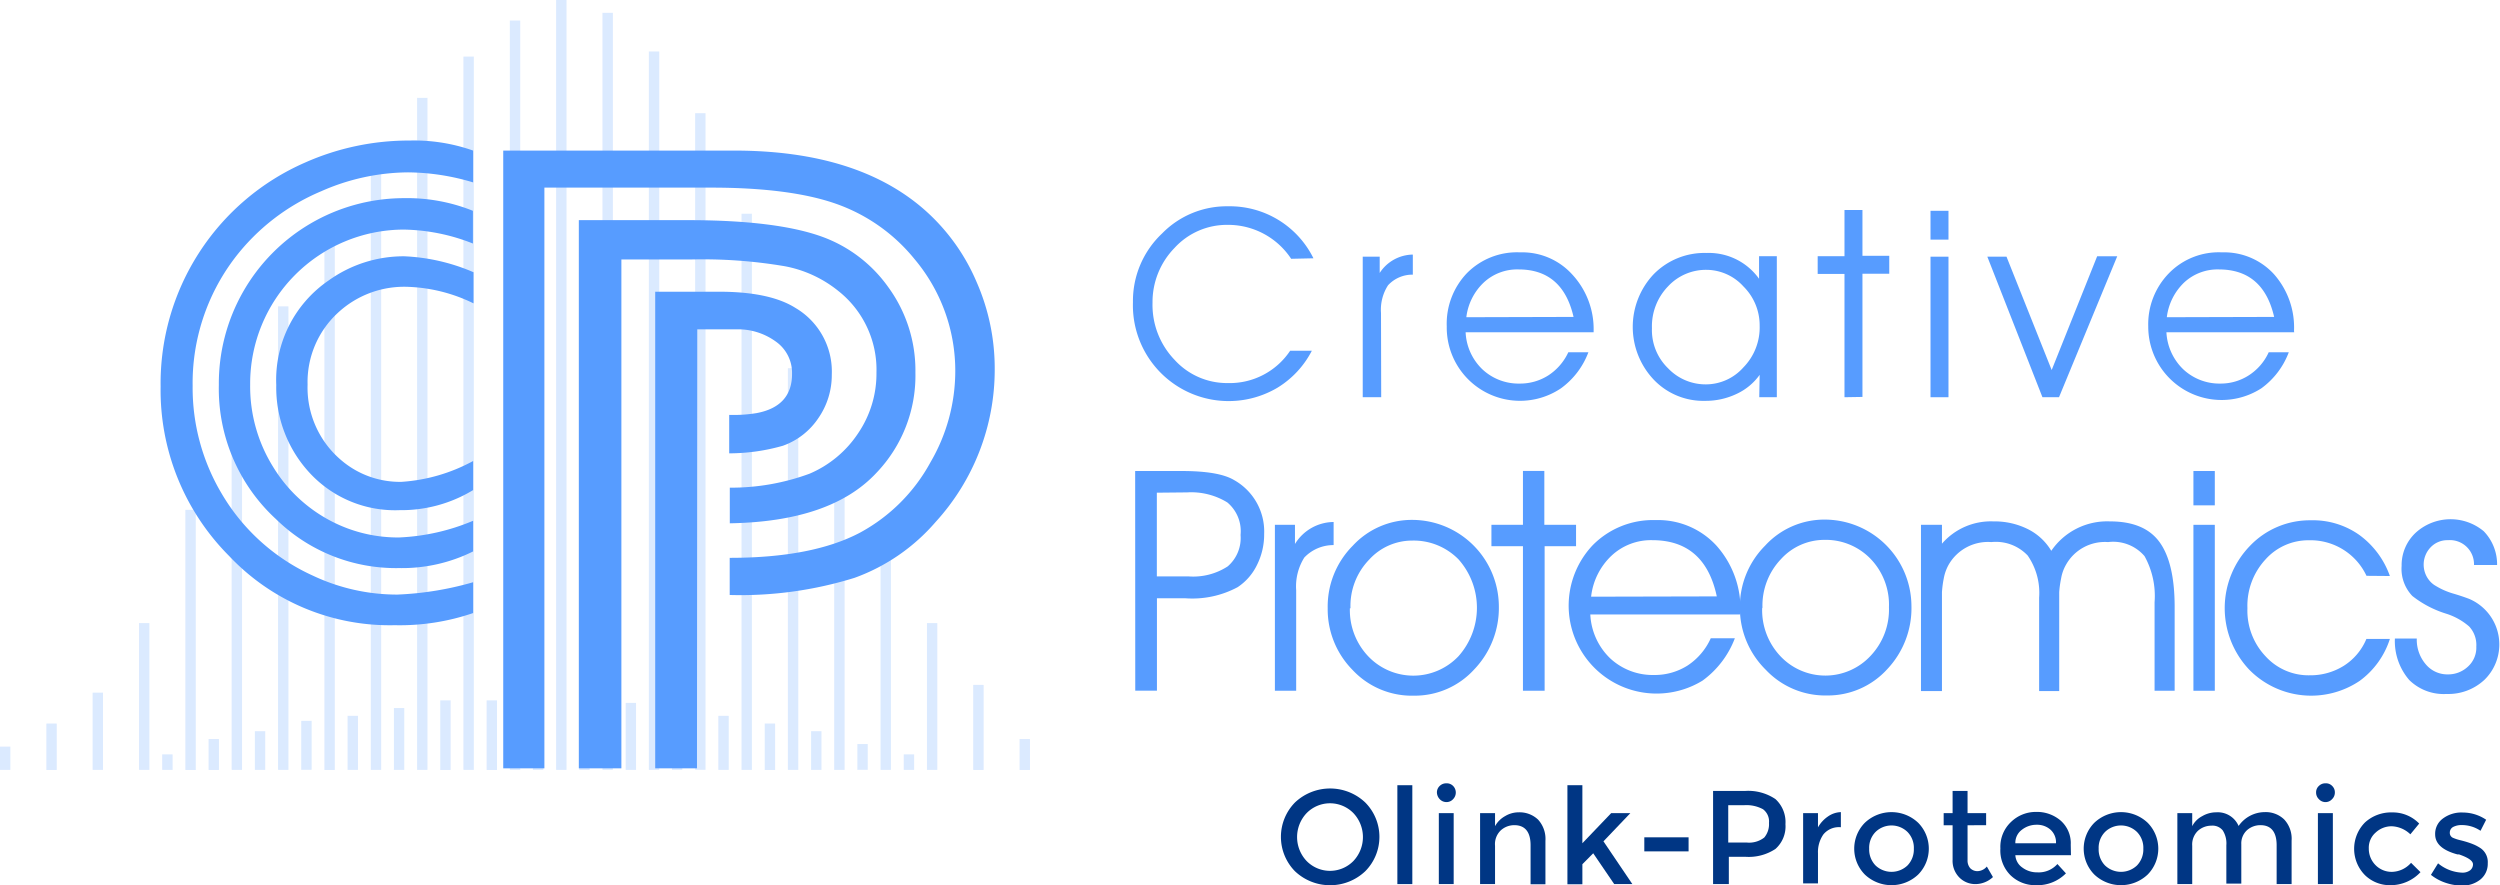 <svg xmlns="http://www.w3.org/2000/svg" viewBox="0 0 249.04 88.18"><defs><style>.cls-1{opacity:0.6;}.cls-2,.cls-4{fill:#579cff;}.cls-2,.cls-3{opacity:0.2;}.cls-2{isolation:isolate;}.cls-5{fill:#003684;}</style></defs><title>logo</title><g id="Layer_2" data-name="Layer 2"><g id="Layer_1-2" data-name="Layer 1"><g class="cls-1"><rect class="cls-2" y="74.38" width="1.03" height="2.31"/><g class="cls-3"><rect class="cls-4" y="74.38" width="1.03" height="2.31"/></g><rect class="cls-2" x="4.62" y="72.08" width="1.03" height="4.62"/><g class="cls-3"><rect class="cls-4" x="4.62" y="72.08" width="1.03" height="4.62"/></g><rect class="cls-2" x="9.23" y="69" width="1.03" height="7.69"/><g class="cls-3"><rect class="cls-4" x="9.23" y="69" width="1.03" height="7.69"/></g><rect class="cls-2" x="13.85" y="62.07" width="1.03" height="14.62"/><g class="cls-3"><rect class="cls-4" x="13.85" y="62.07" width="1.03" height="14.62"/></g><rect class="cls-2" x="18.47" y="50.79" width="1.03" height="25.91"/><g class="cls-3"><rect class="cls-4" x="18.47" y="50.79" width="1.03" height="25.91"/></g><rect class="cls-2" x="23.08" y="40.27" width="1.03" height="36.42"/><g class="cls-3"><rect class="cls-4" x="23.08" y="40.27" width="1.03" height="36.42"/></g><rect class="cls-2" x="27.7" y="30.52" width="1.03" height="46.17"/><g class="cls-3"><rect class="cls-4" x="27.7" y="30.52" width="1.03" height="46.17"/></g><rect class="cls-2" x="32.32" y="22.06" width="1.03" height="54.64"/><g class="cls-3"><rect class="cls-4" x="32.32" y="22.06" width="1.03" height="54.64"/></g><rect class="cls-2" x="36.94" y="15.13" width="1.03" height="61.56"/><g class="cls-3"><rect class="cls-4" x="36.94" y="15.13" width="1.03" height="61.56"/></g><rect class="cls-2" x="41.55" y="9.75" width="1.03" height="66.94"/><g class="cls-3"><rect class="cls-4" x="41.55" y="9.75" width="1.03" height="66.94"/></g><rect class="cls-2" x="46.17" y="5.64" width="1.03" height="71.05"/><g class="cls-3"><rect class="cls-4" x="46.17" y="5.64" width="1.03" height="71.05"/></g><rect class="cls-2" x="50.79" y="2.05" width="1.03" height="74.64"/><g class="cls-3"><rect class="cls-4" x="50.79" y="2.05" width="1.03" height="74.64"/></g><rect class="cls-2" x="55.4" width="1.03" height="76.69"/><g class="cls-3"><rect class="cls-4" x="55.4" width="1.03" height="76.69"/></g><rect class="cls-2" x="60.02" y="1.28" width="1.03" height="75.41"/><g class="cls-3"><rect class="cls-4" x="60.02" y="1.28" width="1.03" height="75.41"/></g><rect class="cls-2" x="64.64" y="5.13" width="1.03" height="71.56"/><g class="cls-3"><rect class="cls-4" x="64.64" y="5.13" width="1.03" height="71.56"/></g><rect class="cls-2" x="69.25" y="11.28" width="1.03" height="65.4"/><g class="cls-3"><rect class="cls-4" x="69.25" y="11.28" width="1.03" height="65.4"/></g><rect class="cls-2" x="73.87" y="21.29" width="1.03" height="55.4"/><g class="cls-3"><rect class="cls-4" x="73.87" y="21.29" width="1.03" height="55.4"/></g><rect class="cls-2" x="78.49" y="36.68" width="1.03" height="40.01"/><g class="cls-3"><rect class="cls-4" x="78.49" y="36.68" width="1.03" height="40.01"/></g><rect class="cls-2" x="83.1" y="46.68" width="1.03" height="30.01"/><g class="cls-3"><rect class="cls-4" x="83.1" y="46.68" width="1.03" height="30.01"/></g><rect class="cls-2" x="87.72" y="55.15" width="1.03" height="21.54"/><g class="cls-3"><rect class="cls-4" x="87.72" y="55.15" width="1.03" height="21.54"/></g><rect class="cls-2" x="92.34" y="62.07" width="1.03" height="14.62"/><g class="cls-3"><rect class="cls-4" x="92.34" y="62.07" width="1.03" height="14.62"/></g><rect class="cls-2" x="96.95" y="68.23" width="1.03" height="8.47"/><g class="cls-3"><rect class="cls-4" x="96.95" y="68.23" width="1.03" height="8.47"/></g><rect class="cls-2" x="101.57" y="73.62" width="1.03" height="3.08"/><g class="cls-3"><rect class="cls-4" x="101.57" y="73.62" width="1.03" height="3.08"/></g><rect class="cls-2" x="16.16" y="75.15" width="1.03" height="1.54"/><g class="cls-3"><rect class="cls-4" x="16.16" y="75.15" width="1.03" height="1.54"/></g><rect class="cls-2" x="20.78" y="73.62" width="1.03" height="3.08"/><g class="cls-3"><rect class="cls-4" x="20.78" y="73.62" width="1.03" height="3.08"/></g><rect class="cls-2" x="25.39" y="72.84" width="1.03" height="3.85"/><g class="cls-3"><rect class="cls-4" x="25.39" y="72.84" width="1.03" height="3.85"/></g><rect class="cls-2" x="30.01" y="71.81" width="1.03" height="4.87"/><g class="cls-3"><rect class="cls-4" x="30.01" y="71.81" width="1.03" height="4.87"/></g><rect class="cls-2" x="34.63" y="71.31" width="1.03" height="5.38"/><g class="cls-3"><rect class="cls-4" x="34.63" y="71.31" width="1.03" height="5.38"/></g><rect class="cls-2" x="39.24" y="70.53" width="1.03" height="6.16"/><g class="cls-3"><rect class="cls-4" x="39.24" y="70.53" width="1.03" height="6.16"/></g><rect class="cls-2" x="43.86" y="69.77" width="1.03" height="6.93"/><g class="cls-3"><rect class="cls-4" x="43.86" y="69.77" width="1.03" height="6.93"/></g><rect class="cls-2" x="48.48" y="69.77" width="1.03" height="6.93"/><g class="cls-3"><rect class="cls-4" x="48.48" y="69.77" width="1.03" height="6.93"/></g><rect class="cls-2" x="53.09" y="69.77" width="1.03" height="6.93"/><g class="cls-3"><rect class="cls-4" x="53.09" y="69.77" width="1.03" height="6.93"/></g><rect class="cls-2" x="57.71" y="69.77" width="1.03" height="6.93"/><g class="cls-3"><rect class="cls-4" x="57.71" y="69.77" width="1.03" height="6.93"/></g><rect class="cls-2" x="62.33" y="70.02" width="1.03" height="6.67"/><g class="cls-3"><rect class="cls-4" x="62.33" y="70.02" width="1.03" height="6.67"/></g><rect class="cls-2" x="66.94" y="70.53" width="1.03" height="6.16"/><g class="cls-3"><rect class="cls-4" x="66.94" y="70.53" width="1.03" height="6.16"/></g><rect class="cls-2" x="71.56" y="71.31" width="1.03" height="5.38"/><g class="cls-3"><rect class="cls-4" x="71.56" y="71.31" width="1.03" height="5.38"/></g><rect class="cls-2" x="76.18" y="72.08" width="1.03" height="4.62"/><g class="cls-3"><rect class="cls-4" x="76.18" y="72.08" width="1.03" height="4.62"/></g><rect class="cls-2" x="80.8" y="72.84" width="1.03" height="3.85"/><g class="cls-3"><rect class="cls-4" x="80.8" y="72.84" width="1.03" height="3.85"/></g><rect class="cls-2" x="85.41" y="74.12" width="1.03" height="2.56"/><g class="cls-3"><rect class="cls-4" x="85.41" y="74.12" width="1.03" height="2.56"/></g><rect class="cls-2" x="90.03" y="75.15" width="1.03" height="1.54"/><g class="cls-3"><rect class="cls-4" x="90.03" y="75.15" width="1.03" height="1.54"/></g></g><path class="cls-4" d="M54.23,76.54h-4.1V15h23q12.36,0,19.08,6a20,20,0,0,1,5.07,7.08,21.39,21.39,0,0,1,1.81,8.74A22.48,22.48,0,0,1,93.2,52a19.33,19.33,0,0,1-8.07,5.56,38.29,38.29,0,0,1-12.44,1.71V55.57q8.25,0,13-2.52a17.43,17.43,0,0,0,7-7,18,18,0,0,0,2.47-9,17.26,17.26,0,0,0-4.05-11.23,17.56,17.56,0,0,0-7.8-5.51q-4.59-1.62-12.49-1.62H54.23Zm7.67,0H57.66V21.93H68.49q8.92,0,13.48,1.68a13.88,13.88,0,0,1,6.52,5,14.08,14.08,0,0,1,2.7,8.52,14,14,0,0,1-3.91,10q-4.52,4.83-14.58,5V48.58a22.62,22.62,0,0,0,7.94-1.39,10.93,10.93,0,0,0,4.87-4.07,10.57,10.57,0,0,0,1.8-6A10,10,0,0,0,83.53,29a12,12,0,0,0-5.3-2.47,48.79,48.79,0,0,0-9.5-.68H61.9Zm7.53,0H65.27V29.06h6.36q5.06,0,7.62,1.62a7.35,7.35,0,0,1,3.61,6.63,7.54,7.54,0,0,1-1.35,4.36A7.11,7.11,0,0,1,78,44.4a19.44,19.44,0,0,1-5.36.76V41.33a14,14,0,0,0,2.74-.18q3.53-.67,3.52-3.92a3.81,3.81,0,0,0-1.58-3.18,6.41,6.41,0,0,0-4.06-1.24H69.46Z"/><path class="cls-4" d="M47.13,58v3.07a22.55,22.55,0,0,1-7.81,1.21,22,22,0,0,1-16.5-6.9A23.37,23.37,0,0,1,16,38.51a24,24,0,0,1,14.4-22.32A25.47,25.47,0,0,1,40.81,14a17.64,17.64,0,0,1,6.32,1v3.17a23,23,0,0,0-6.48-1A21.72,21.72,0,0,0,32,19.05a21.15,21.15,0,0,0-8.62,6.66,20.59,20.59,0,0,0-4.19,12.75,20.6,20.6,0,0,0,2.88,10.69,20.22,20.22,0,0,0,9.09,8.19,19.66,19.66,0,0,0,8.43,1.89A31.75,31.75,0,0,0,47.13,58Zm0-6.13v3.06a15.85,15.85,0,0,1-7.37,1.66,17.08,17.08,0,0,1-12.27-4.88A17.63,17.63,0,0,1,21.8,38.35,18.46,18.46,0,0,1,40.12,19.74h.09A17.54,17.54,0,0,1,47.11,21v3.26a19.43,19.43,0,0,0-6.9-1.39A15.35,15.35,0,0,0,24.92,38.28v.07a15.15,15.15,0,0,0,2.3,8.18,14.71,14.71,0,0,0,6.25,5.62,14.4,14.4,0,0,0,6.29,1.39,21.25,21.25,0,0,0,7.36-1.66Zm0-5.95v2.9a13.77,13.77,0,0,1-7.33,2A11.58,11.58,0,0,1,31,47.27a12.51,12.51,0,0,1-3.48-8.92,12,12,0,0,1,5.23-10.42,12.81,12.81,0,0,1,7.51-2.4,19.4,19.4,0,0,1,6.91,1.59v3.1a16.1,16.1,0,0,0-6.63-1.65,9.7,9.7,0,0,0-6.9,2.61,9.38,9.38,0,0,0-3,7.13A9.46,9.46,0,0,0,34,45.85,9,9,0,0,0,40,48a17.26,17.26,0,0,0,7.1-2.06Z"/><path class="cls-4" d="M113.08,46.92h4.65q3.69,0,5.2.9a5.87,5.87,0,0,1,3,5.37,6.76,6.76,0,0,1-.7,3.06,5.53,5.53,0,0,1-1.94,2.24,9.54,9.54,0,0,1-5.18,1.11h-2.86v9.2h-2.16Zm2.16,2.16v8.34h3.17a6.29,6.29,0,0,0,3.89-1,3.73,3.73,0,0,0,1.28-3.13,3.73,3.73,0,0,0-1.32-3.24,6.87,6.87,0,0,0-4-1Z"/><path class="cls-4" d="M129.12,68.81H127V52.28h2v1.91A4.56,4.56,0,0,1,132.85,52v2.3a4,4,0,0,0-2.92,1.24,5.4,5.4,0,0,0-.81,3.25Z"/><path class="cls-4" d="M132.26,60.59a8.59,8.59,0,0,1,2.5-6.23,8,8,0,0,1,5.9-2.57,8.65,8.65,0,0,1,8.65,8.59,8.85,8.85,0,0,1-2.46,6.31,8,8,0,0,1-6,2.61,8.08,8.08,0,0,1-6.13-2.58A8.6,8.6,0,0,1,132.26,60.59Zm2.21,0a6.68,6.68,0,0,0,1.82,4.78,6.2,6.2,0,0,0,9,0,7.26,7.26,0,0,0,0-9.65,6.26,6.26,0,0,0-4.6-1.87,5.79,5.79,0,0,0-4.31,1.91,6.62,6.62,0,0,0-1.85,4.83Z"/><path class="cls-4" d="M151.71,68.81V54.41h-3.14V52.28h3.14V46.91h2.13v5.37H157v2.13h-3.13v14.4Z"/><path class="cls-4" d="M173.32,61.21h-14.9a6.49,6.49,0,0,0,2,4.39,6.22,6.22,0,0,0,4.37,1.64,6.11,6.11,0,0,0,3.33-.95,6.37,6.37,0,0,0,2.3-2.71h2.4a9.28,9.28,0,0,1-3.22,4.22,8.76,8.76,0,0,1-10.93-13.5,8.44,8.44,0,0,1,6.28-2.49A7.89,7.89,0,0,1,171,54.37a9.43,9.43,0,0,1,2.37,6.68Zm-2.3-1.8q-1.19-5.59-6.41-5.6a5.75,5.75,0,0,0-4.06,1.53,6.62,6.62,0,0,0-2.05,4.1Z"/><path class="cls-4" d="M173.32,60.59a8.6,8.6,0,0,1,2.51-6.23,8,8,0,0,1,5.93-2.6,8.65,8.65,0,0,1,8.65,8.59A8.85,8.85,0,0,1,188,66.66a8,8,0,0,1-6,2.62,8.14,8.14,0,0,1-6.1-2.56A8.63,8.63,0,0,1,173.32,60.59Zm2.22,0a6.68,6.68,0,0,0,1.82,4.78,6.15,6.15,0,0,0,9-.06,6.7,6.7,0,0,0,1.81-4.82,6.59,6.59,0,0,0-1.84-4.83,6.2,6.2,0,0,0-4.6-1.88,5.84,5.84,0,0,0-4.31,1.91,6.7,6.7,0,0,0-1.85,4.84Z"/><path class="cls-4" d="M204.34,54.87a6.74,6.74,0,0,1,5.85-2.93c2.3,0,3.94.69,4.94,2.07s1.5,3.54,1.5,6.45v8.35h-2V60a8.18,8.18,0,0,0-1-4.6A4.11,4.11,0,0,0,210,54a4.44,4.44,0,0,0-4.19,2.25,4.16,4.16,0,0,0-.49,1.37,10.5,10.5,0,0,0-.19,1.37v9.85h-2V59.54a6.54,6.54,0,0,0-1.14-4.2A4.36,4.36,0,0,0,198.37,54a4.51,4.51,0,0,0-4.25,2.25,4.4,4.4,0,0,0-.49,1.37,10.48,10.48,0,0,0-.18,1.37v9.85h-2.09V52.28h2.09v1.88a6.44,6.44,0,0,1,5.13-2.22,7.42,7.42,0,0,1,3.43.77A5.64,5.64,0,0,1,204.34,54.87Z"/><path class="cls-4" d="M220.63,50.34H218.5V46.92h2.13ZM218.5,68.81V52.28h2.13V68.81Z"/><path class="cls-4" d="M235.74,57.36A6.16,6.16,0,0,0,230,53.82a5.72,5.72,0,0,0-4.33,1.92,6.79,6.79,0,0,0-1.79,4.85,6.6,6.6,0,0,0,1.79,4.77,5.79,5.79,0,0,0,4.43,1.91,6.26,6.26,0,0,0,3.37-.94,5.8,5.8,0,0,0,2.26-2.68h2.34a8.31,8.31,0,0,1-3,4.17,8.65,8.65,0,0,1-11-1.1,8.91,8.91,0,0,1,.05-12.33,8.24,8.24,0,0,1,6.07-2.56A8,8,0,0,1,235,53.27a8.6,8.6,0,0,1,3.07,4.11Z"/><path class="cls-4" d="M238.57,63.61h2.18v0a3.76,3.76,0,0,0,.9,2.57,2.79,2.79,0,0,0,2.19,1,2.86,2.86,0,0,0,2-.77,2.54,2.54,0,0,0,.84-2,2.7,2.7,0,0,0-.71-2,6.44,6.44,0,0,0-2.3-1.28,10.39,10.39,0,0,1-3.36-1.76,3.91,3.91,0,0,1-1.07-3,4.42,4.42,0,0,1,1.4-3.3,5.16,5.16,0,0,1,6.78-.15,4.73,4.73,0,0,1,1.33,3.36h-2.3a2.4,2.4,0,0,0-2.59-2.47,2.3,2.3,0,0,0-1.73.71,2.49,2.49,0,0,0,.06,3.51l0,0a2.19,2.19,0,0,0,.46.34,7.14,7.14,0,0,0,1.77.77q.78.23,1.53.51a4.93,4.93,0,0,1,2.64,6.45,4.85,4.85,0,0,1-1.1,1.62,5.26,5.26,0,0,1-3.77,1.41A4.89,4.89,0,0,1,240,67.74,5.92,5.92,0,0,1,238.57,63.61Z"/><path class="cls-4" d="M128.62,25.78a7.52,7.52,0,0,0-6.33-3.38A7.07,7.07,0,0,0,117,24.7a7.72,7.72,0,0,0-2.19,5.46,7.9,7.9,0,0,0,2.21,5.7,7.06,7.06,0,0,0,5.3,2.3,7.24,7.24,0,0,0,6.2-3.22h2.16a9.32,9.32,0,0,1-3.42,3.68,9.54,9.54,0,0,1-14.4-8.52,9.24,9.24,0,0,1,2.91-6.85,9,9,0,0,1,6.56-2.7,9.29,9.29,0,0,1,8.51,5.18Z"/><path class="cls-4" d="M137.59,39.57h-1.84v-14h1.69v1.62a4,4,0,0,1,3.3-1.83v2a3.29,3.29,0,0,0-2.47,1.06,4.49,4.49,0,0,0-.7,2.76Z"/><path class="cls-4" d="M158.75,33.1H146a5.44,5.44,0,0,0,1.69,3.71,5.26,5.26,0,0,0,3.7,1.4,5.21,5.21,0,0,0,2.84-.81,5.49,5.49,0,0,0,2-2.31h2a7.84,7.84,0,0,1-2.73,3.59,7.3,7.3,0,0,1-11.38-6.16,7.3,7.3,0,0,1,2-5.3,7,7,0,0,1,5.31-2.08,6.71,6.71,0,0,1,5.16,2.17A8,8,0,0,1,158.75,33Zm-2-1.53c-.72-3.15-2.55-4.73-5.47-4.73a4.89,4.89,0,0,0-3.45,1.28,5.7,5.7,0,0,0-1.76,3.48Z"/><path class="cls-4" d="M175.29,37.34a5.82,5.82,0,0,1-2.3,1.9,7.14,7.14,0,0,1-3.12.69,6.82,6.82,0,0,1-5.15-2.13,7.65,7.65,0,0,1,0-10.47A7.08,7.08,0,0,1,170,25.2a6.15,6.15,0,0,1,5.23,2.57V25.52H177V39.57h-1.75Zm0-4.89a5.45,5.45,0,0,0-1.61-3.91A5,5,0,0,0,170,26.88a5.15,5.15,0,0,0-3.83,1.64,5.72,5.72,0,0,0-1.61,4.17,5.29,5.29,0,0,0,1.61,4,5.16,5.16,0,0,0,3.77,1.6,5,5,0,0,0,3.72-1.68A5.69,5.69,0,0,0,175.29,32.45Z"/><path class="cls-4" d="M183.74,39.57V27.29h-2.67V25.52h2.67v-4.6h1.79v4.56h2.67v1.79h-2.67V39.54Z"/><path class="cls-4" d="M194.1,23.87h-1.79V21h1.79Zm-1.79,15.7v-14h1.79V39.57Z"/><path class="cls-4" d="M205.11,39.57h-1.65l-5.49-14h1.91l4.5,11.29,4.53-11.33h2Z"/><path class="cls-4" d="M228.54,33.1H215.81a5.5,5.5,0,0,0,1.7,3.71,5.26,5.26,0,0,0,3.69,1.4A5.16,5.16,0,0,0,224,37.4a5.35,5.35,0,0,0,2-2.31h2a7.84,7.84,0,0,1-2.73,3.59A7.31,7.31,0,0,1,214,32.52a7.27,7.27,0,0,1,2.06-5.3,6.93,6.93,0,0,1,5.3-2.08,6.71,6.71,0,0,1,5.16,2.17,8,8,0,0,1,2,5.67Zm-2-1.53q-1.08-4.72-5.49-4.73a4.89,4.89,0,0,0-3.45,1.28,5.74,5.74,0,0,0-1.75,3.48Z"/><path class="cls-5" d="M136,86.79a5.09,5.09,0,0,1-7,0,4.89,4.89,0,0,1,0-6.85,5.09,5.09,0,0,1,7,0,4.86,4.86,0,0,1,0,6.85ZM134.82,81a3.26,3.26,0,0,0-4.66,0,3.47,3.47,0,0,0,0,4.77,3.26,3.26,0,0,0,4.66,0,3.47,3.47,0,0,0,0-4.77Z"/><path class="cls-5" d="M140.69,88.07H139.2V78.22h1.49Z"/><path class="cls-5" d="M143.42,79.61a1,1,0,0,1-.28-.67.88.88,0,0,1,.28-.65.93.93,0,0,1,.67-.26.89.89,0,0,1,.66.26.94.94,0,0,1,0,1.32.87.87,0,0,1-.65.29A.91.91,0,0,1,143.42,79.61Zm1.39,8.46h-1.48V81h1.48Z"/><path class="cls-5" d="M148.93,84.25v3.82h-1.49V81h1.49V82.3a2.56,2.56,0,0,1,1-1,2.61,2.61,0,0,1,1.36-.38,2.67,2.67,0,0,1,1.93.73,2.85,2.85,0,0,1,.73,2.11v4.33h-1.48V84.2c0-1.31-.54-2-1.62-2a2,2,0,0,0-1.34.51A1.89,1.89,0,0,0,148.93,84.25Z"/><path class="cls-5" d="M159.73,83.81l2.88,4.26H160.8L158.71,85l-1.08,1.09v2h-1.49V78.22h1.49V84l2.87-3h1.91Z"/><path class="cls-5" d="M163.8,84.81v-1.4h4.41v1.4Z"/><path class="cls-5" d="M176.86,79.6a3.1,3.1,0,0,1,1,2.5,3,3,0,0,1-1,2.47,4.82,4.82,0,0,1-3,.78h-1.64v2.72h-1.57V78.79h3.19A4.85,4.85,0,0,1,176.86,79.6Zm-1.11,3.83a2.07,2.07,0,0,0,.47-1.46,1.52,1.52,0,0,0-.6-1.36,3.49,3.49,0,0,0-1.87-.4h-1.59v3.72H174A2.45,2.45,0,0,0,175.75,83.43Z"/><path class="cls-5" d="M183.38,80.9l0,1.5h-.08a2,2,0,0,0-1.66.72A3.06,3.06,0,0,0,181.1,85v3h-1.48V81h1.48v1.42a3.2,3.2,0,0,1,1-1.09A2.36,2.36,0,0,1,183.38,80.9Z"/><path class="cls-5" d="M191.08,87.12a3.86,3.86,0,0,1-5.31,0,3.67,3.67,0,0,1,0-5.16,3.86,3.86,0,0,1,5.31,0,3.67,3.67,0,0,1,0,5.16Zm-4.25-.91a2.31,2.31,0,0,0,3.19,0,2.29,2.29,0,0,0,.63-1.67,2.25,2.25,0,0,0-.63-1.66,2.28,2.28,0,0,0-3.19,0,2.25,2.25,0,0,0-.63,1.66A2.29,2.29,0,0,0,186.83,86.21Z"/><path class="cls-5" d="M196,82.21v3.47a1.17,1.17,0,0,0,.26.8,1,1,0,0,0,.75.3,1.26,1.26,0,0,0,.91-.46l.61,1.05a2.57,2.57,0,0,1-1.73.7,2.23,2.23,0,0,1-1.62-.66,2.36,2.36,0,0,1-.67-1.77V82.21h-.89V81h.89V78.79H196V81h1.85v1.2Z"/><path class="cls-5" d="M206.3,85.19h-5.54a1.61,1.61,0,0,0,.71,1.24,2.42,2.42,0,0,0,1.48.47,2.48,2.48,0,0,0,2-.83l.85.93a4,4,0,0,1-3,1.18,3.53,3.53,0,0,1-2.53-1,3.48,3.48,0,0,1-1-2.66,3.4,3.4,0,0,1,1.06-2.64,3.55,3.55,0,0,1,2.5-1,3.62,3.62,0,0,1,2.45.87,3,3,0,0,1,1,2.4ZM200.76,84h4.05a1.69,1.69,0,0,0-.56-1.36,2,2,0,0,0-1.37-.48,2.34,2.34,0,0,0-1.47.5A1.61,1.61,0,0,0,200.76,84Z"/><path class="cls-5" d="M213.94,87.12a3.86,3.86,0,0,1-5.31,0,3.67,3.67,0,0,1,0-5.16,3.86,3.86,0,0,1,5.31,0,3.67,3.67,0,0,1,0,5.16Zm-4.25-.91a2.31,2.31,0,0,0,3.19,0,2.29,2.29,0,0,0,.63-1.67,2.25,2.25,0,0,0-.63-1.66,2.28,2.28,0,0,0-3.19,0,2.25,2.25,0,0,0-.63,1.66A2.29,2.29,0,0,0,209.69,86.21Z"/><path class="cls-5" d="M218.38,84.25v3.82H216.9V81h1.48V82.3a2.31,2.31,0,0,1,1-1,2.74,2.74,0,0,1,1.39-.38A2.26,2.26,0,0,1,223,82.28a3.19,3.19,0,0,1,2.61-1.38,2.64,2.64,0,0,1,1.93.73,2.81,2.81,0,0,1,.74,2.11v4.33h-1.49V84.2c0-1.31-.54-2-1.61-2a2,2,0,0,0-1.32.48,1.78,1.78,0,0,0-.59,1.41v3.93h-1.49V84.2a2.42,2.42,0,0,0-.36-1.48,1.31,1.31,0,0,0-1.13-.47,2,2,0,0,0-1.34.51A1.89,1.89,0,0,0,218.38,84.25Z"/><path class="cls-5" d="M231,79.61a.91.91,0,0,1-.28-.67.85.85,0,0,1,.28-.65.91.91,0,0,1,.67-.26.85.85,0,0,1,.65.26.88.88,0,0,1,.27.65.91.91,0,0,1-.28.67.88.88,0,0,1-1.31,0Zm1.39,8.46h-1.49V81h1.49Z"/><path class="cls-5" d="M241.12,86.88a4.08,4.08,0,0,1-3,1.3,3.56,3.56,0,0,1-2.53-1,3.73,3.73,0,0,1,0-5.25,3.85,3.85,0,0,1,2.7-1,3.66,3.66,0,0,1,2.7,1.11l-.88,1.07a2.82,2.82,0,0,0-1.84-.8,2.32,2.32,0,0,0-1.61.62,2,2,0,0,0-.69,1.59,2.32,2.32,0,0,0,.67,1.66,2.25,2.25,0,0,0,1.67.67,2.61,2.61,0,0,0,1.87-.9Z"/><path class="cls-5" d="M247.82,86a2,2,0,0,1-.73,1.61,2.84,2.84,0,0,1-1.87.61,5.24,5.24,0,0,1-1.6-.28,4.77,4.77,0,0,1-1.46-.79l.71-1.15a4,4,0,0,0,2.39.93,1.27,1.27,0,0,0,.8-.23.75.75,0,0,0,.29-.59c0-.36-.47-.68-1.4-1l-.16,0c-1.47-.4-2.21-1.06-2.21-2a1.88,1.88,0,0,1,.77-1.57,3.09,3.09,0,0,1,2-.6,4.14,4.14,0,0,1,2.31.72l-.56,1.1a3.32,3.32,0,0,0-1.87-.57,1.79,1.79,0,0,0-.86.19.64.64,0,0,0-.33.58.53.53,0,0,0,.34.51,4,4,0,0,0,.67.22c.29.07.54.14.76.21s.44.15.65.24a4.17,4.17,0,0,1,.67.37A1.68,1.68,0,0,1,247.82,86Z"/></g></g></svg>